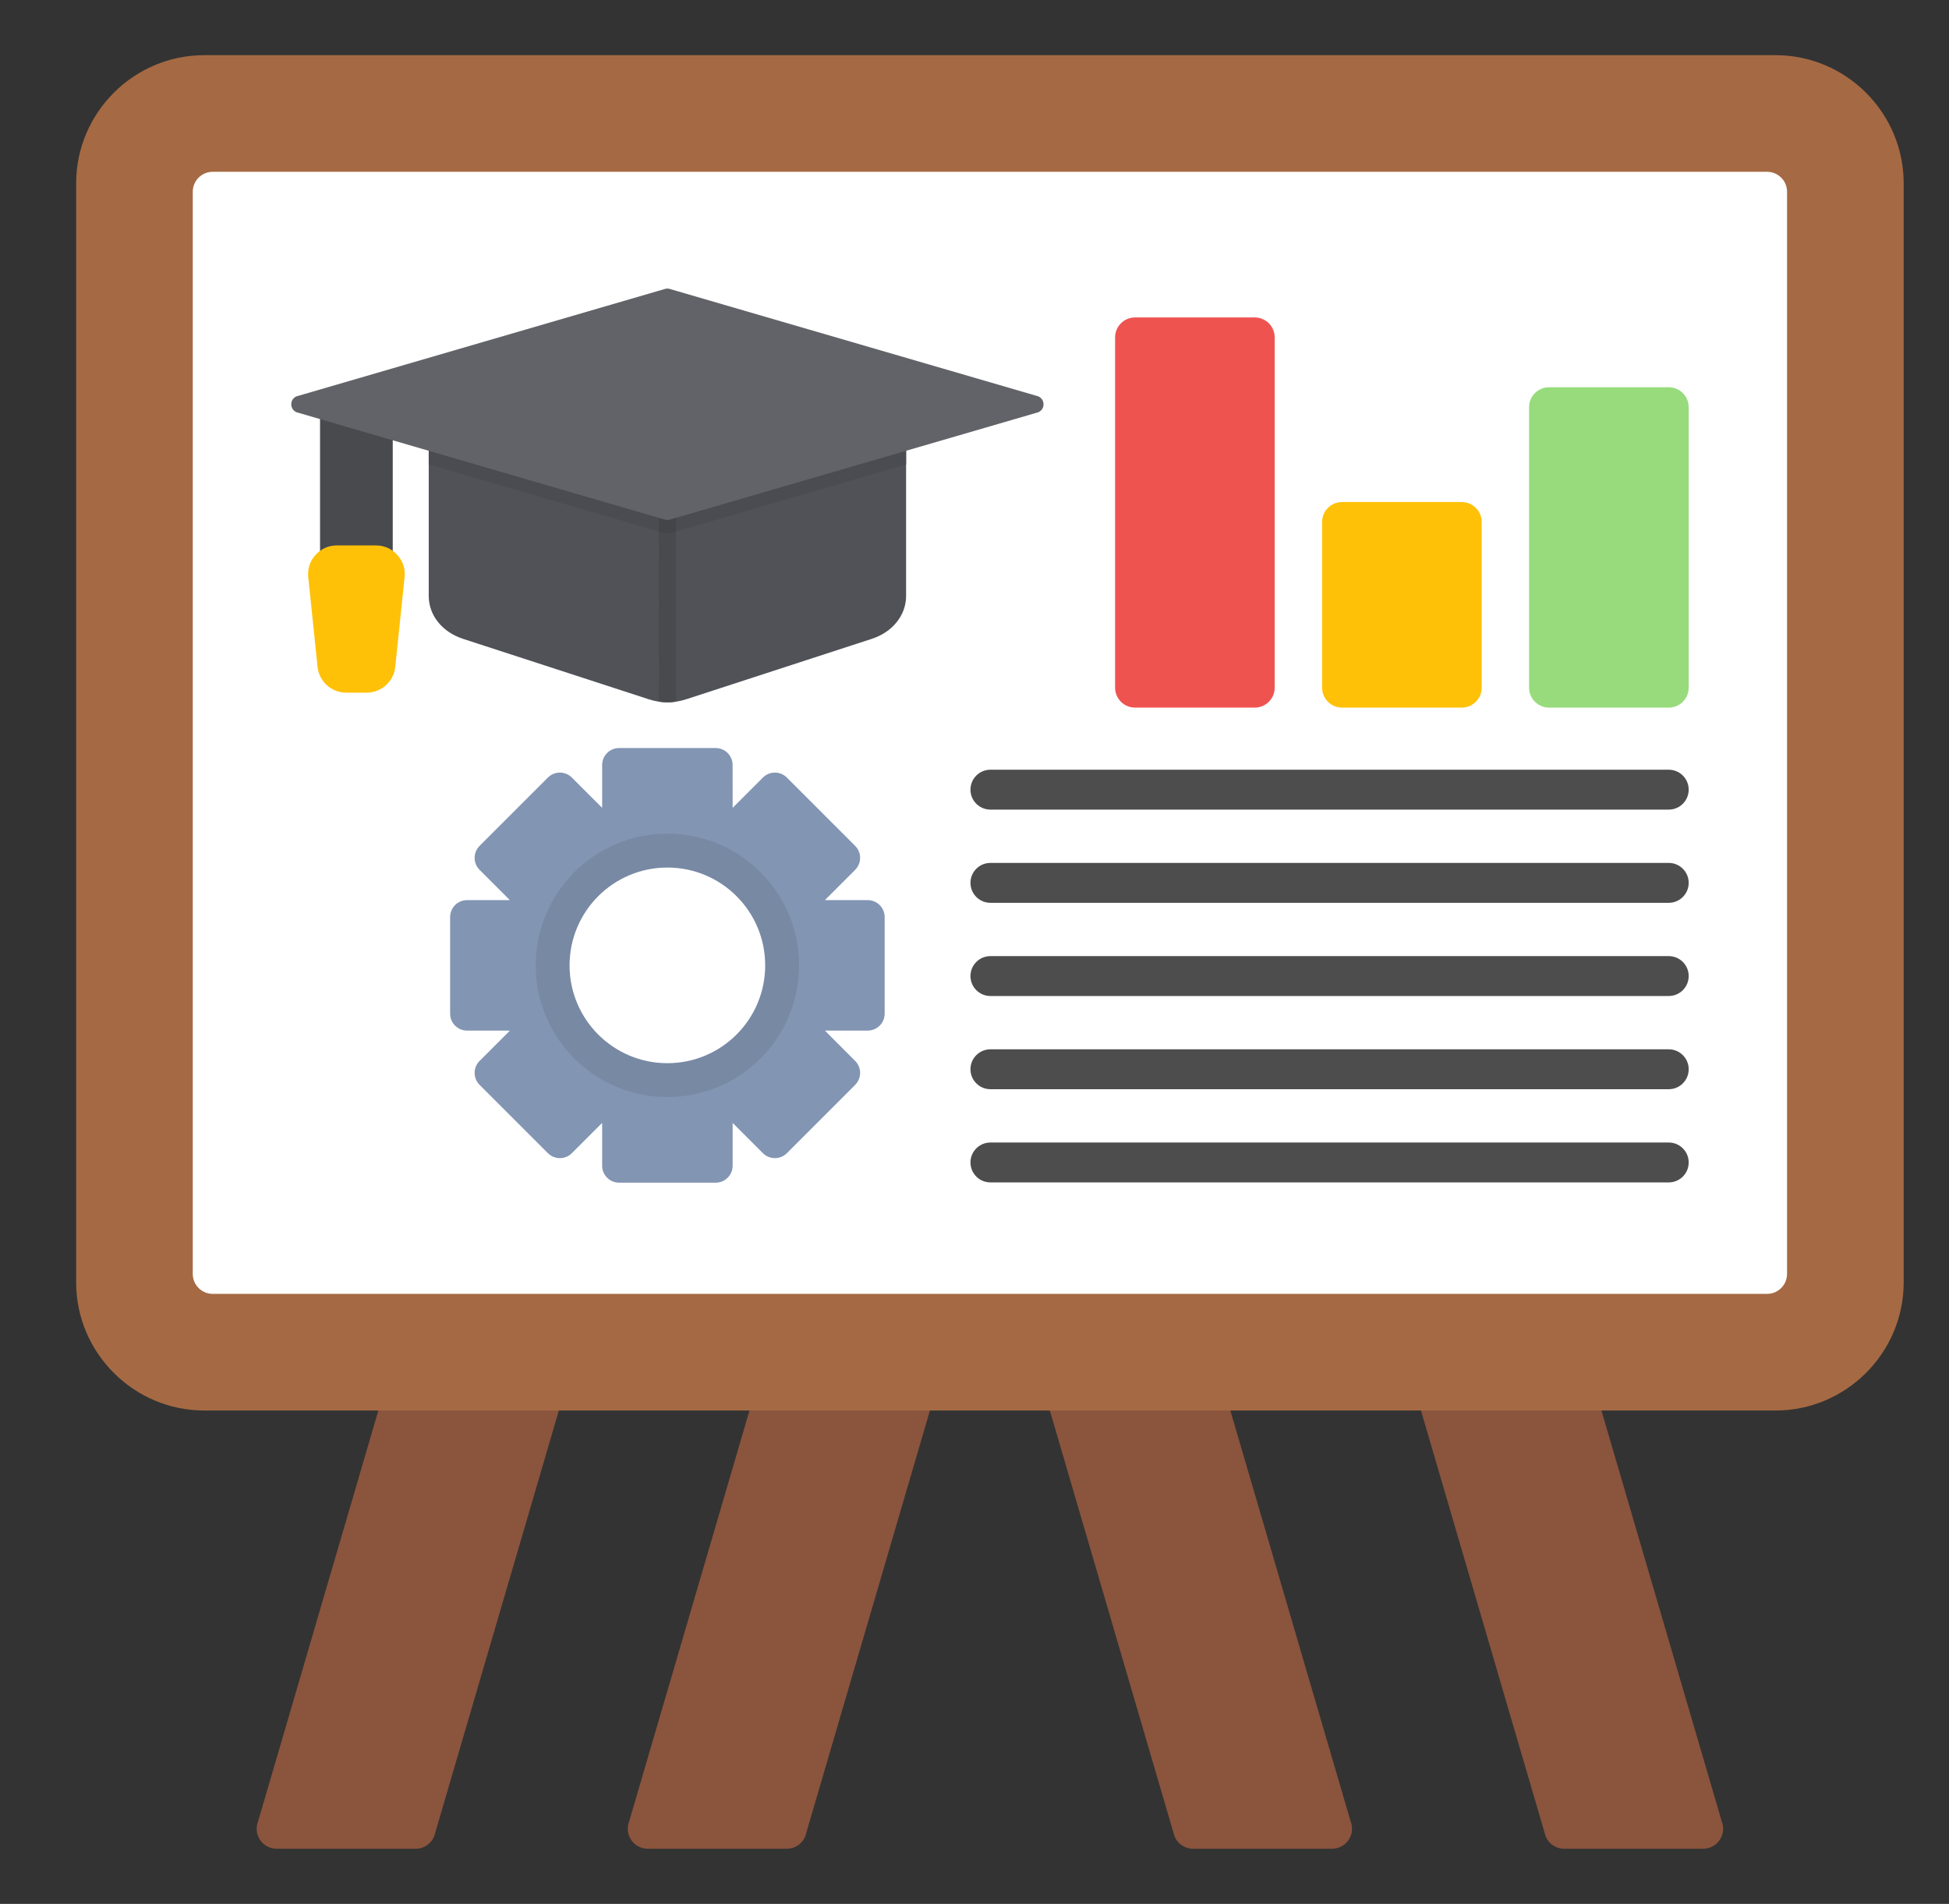 <svg xmlns="http://www.w3.org/2000/svg" width="43" height="42" viewBox="0 0 43 42" fill="none"><rect x="0" y="0" width="43" height="42" fill="#333333" stroke="none"/><path d="M20.61 30.798C20.678 30.565 20.544 30.322 20.311 30.255C20.292 30.249 18.103 30.504 17.243 30.255C17.011 30.187 16.767 30.321 16.7 30.554L13.88 40.183C13.861 40.232 13.85 40.286 13.85 40.343C13.85 40.586 14.047 40.783 14.29 40.783H17.351C17.544 40.787 17.724 40.661 17.781 40.467L17.779 40.465L20.61 30.798Z" fill="#8B543D"></path><path d="M23.368 30.255C23.136 30.322 23.002 30.565 23.069 30.798L25.9 40.465L25.899 40.467C25.956 40.661 26.136 40.786 26.329 40.783H29.389C29.632 40.783 29.829 40.586 29.829 40.343C29.829 40.286 29.819 40.232 29.799 40.183L26.98 30.554C26.912 30.321 26.669 30.187 26.436 30.255C25.349 30.569 24.179 30.02 23.368 30.255Z" fill="#8B543D"></path><path d="M12.423 30.798C12.49 30.565 12.356 30.322 12.124 30.255C12.104 30.249 9.92 30.505 9.056 30.255C8.823 30.187 8.58 30.321 8.512 30.554L5.693 40.183C5.673 40.232 5.663 40.286 5.663 40.343C5.663 40.586 5.86 40.783 6.103 40.783H9.163C9.357 40.787 9.536 40.661 9.593 40.467L9.592 40.465L12.423 30.798Z" fill="#8B543D"></path><path d="M31.556 30.255C31.323 30.322 31.189 30.565 31.257 30.798L34.088 40.465L34.087 40.467C34.144 40.661 34.323 40.786 34.516 40.783H37.577C37.82 40.783 38.017 40.586 38.017 40.343C38.017 40.286 38.006 40.232 37.987 40.183L35.167 30.554C35.1 30.321 34.856 30.187 34.624 30.255C33.299 30.638 32.349 30.025 31.556 30.255Z" fill="#8B543D"></path><path d="M4.506 1.217H39.173C39.951 1.217 40.658 1.535 41.17 2.047C41.682 2.559 42 3.266 42 4.044V28.29C42 29.067 41.682 29.774 41.17 30.286C40.658 30.798 39.951 31.116 39.173 31.116H4.506C3.729 31.116 3.022 30.798 2.51 30.286C1.998 29.774 1.68 29.067 1.68 28.29V4.044C1.68 3.266 1.998 2.559 2.51 2.047C3.022 1.535 3.729 1.217 4.506 1.217Z" fill="#A56A43"></path><path d="M38.986 28.543H4.693C4.45 28.543 4.253 28.346 4.253 28.103V4.23C4.253 3.987 4.45 3.79 4.693 3.79H38.986C39.23 3.79 39.427 3.987 39.427 4.23V28.103C39.426 28.346 39.23 28.543 38.986 28.543Z" fill="white"></path><path d="M7.251 8.914C7.146 8.914 7.061 8.999 7.061 9.104V12.259C7.061 12.364 7.146 12.449 7.251 12.449H8.476C8.58 12.449 8.665 12.364 8.665 12.259V9.461C8.665 9.356 8.58 9.271 8.476 9.271C7.971 9.271 7.598 8.914 7.251 8.914Z" fill="#484A4E"></path><path d="M7.433 12.032H8.294C8.385 12.032 8.472 12.05 8.553 12.086C8.633 12.122 8.705 12.174 8.766 12.242C8.828 12.311 8.873 12.387 8.9 12.471C8.927 12.554 8.936 12.642 8.926 12.734L8.721 14.709C8.704 14.872 8.628 15.014 8.515 15.116C8.402 15.218 8.252 15.28 8.089 15.28H7.638C7.475 15.28 7.325 15.218 7.212 15.116C7.099 15.014 7.022 14.872 7.006 14.709L6.801 12.734C6.791 12.642 6.8 12.554 6.827 12.471C6.854 12.387 6.899 12.311 6.961 12.242C7.022 12.174 7.094 12.122 7.174 12.086C7.255 12.05 7.342 12.032 7.433 12.032Z" fill="#FFC107"></path><path d="M19.991 9.803C19.991 9.698 19.906 9.613 19.801 9.613C16.417 9.613 13.033 9.613 9.648 9.613C9.544 9.613 9.459 9.698 9.459 9.803V13.143C9.459 13.362 9.534 13.564 9.671 13.731C9.803 13.893 9.99 14.02 10.219 14.094L14.31 15.425C14.448 15.47 14.586 15.493 14.726 15.493C14.866 15.493 15.004 15.47 15.142 15.425L19.231 14.094C19.459 14.02 19.647 13.893 19.778 13.731C19.915 13.564 19.991 13.362 19.991 13.144V9.803Z" fill="#505257"></path><path d="M19.991 9.803C19.991 9.698 19.906 9.613 19.801 9.613C16.417 9.613 13.033 9.613 9.648 9.613C9.544 9.613 9.459 9.698 9.459 9.803V10.246L14.575 11.737C14.669 11.765 14.764 11.77 14.859 11.742L15.134 11.662L15.134 11.662L19.991 10.246L19.991 9.803Z" fill="#4B4C51"></path><path d="M14.914 9.613H14.536L14.537 15.479C14.599 15.488 14.662 15.493 14.726 15.493C14.789 15.493 14.852 15.488 14.915 15.479L14.914 9.613Z" fill="#484A4E"></path><path d="M14.914 9.613H14.536L14.536 11.726L14.575 11.737C14.669 11.765 14.764 11.77 14.859 11.742L14.914 11.726L14.914 9.613Z" fill="#434549"></path><path d="M14.793 6.379L22.886 8.737L22.887 8.736C22.987 8.766 23.045 8.871 23.016 8.972C22.996 9.042 22.938 9.092 22.871 9.105L14.777 11.463L14.778 11.464C14.736 11.476 14.694 11.473 14.656 11.459L6.563 9.1L6.562 9.101C6.461 9.072 6.404 8.966 6.433 8.866C6.453 8.795 6.511 8.746 6.578 8.733L14.671 6.374L14.671 6.374C14.713 6.362 14.755 6.364 14.793 6.379Z" fill="#626368"></path><path d="M25.042 7.003H27.683C27.926 7.003 28.123 7.2 28.123 7.443V15.17C28.123 15.413 27.926 15.61 27.683 15.61H25.042C24.799 15.61 24.602 15.413 24.602 15.17V7.443C24.602 7.2 24.799 7.003 25.042 7.003Z" fill="#EF5350"></path><path d="M29.609 11.075H32.25C32.493 11.075 32.69 11.272 32.69 11.515V15.17C32.69 15.413 32.493 15.61 32.25 15.61H29.609C29.366 15.61 29.169 15.413 29.169 15.17V11.515C29.169 11.271 29.366 11.075 29.609 11.075Z" fill="#FFC107"></path><path d="M34.175 8.543H36.817C37.06 8.543 37.257 8.74 37.257 8.983V15.169C37.257 15.413 37.06 15.61 36.817 15.61H34.175C33.932 15.61 33.735 15.412 33.735 15.169V8.983C33.735 8.74 33.932 8.543 34.175 8.543Z" fill="#98DB7C"></path><path d="M21.851 16.98C21.608 16.98 21.411 17.177 21.411 17.42C21.411 17.663 21.608 17.86 21.851 17.86H36.817C37.06 17.86 37.257 17.663 37.257 17.42C37.257 17.177 37.06 16.98 36.817 16.98H21.851Z" fill="#4D4D4D"></path><path d="M21.851 19.036C21.608 19.036 21.411 19.233 21.411 19.476C21.411 19.719 21.608 19.916 21.851 19.916H36.817C37.06 19.916 37.257 19.719 37.257 19.476C37.257 19.233 37.06 19.036 36.817 19.036H21.851Z" fill="#4D4D4D"></path><path d="M21.851 21.092C21.608 21.092 21.411 21.289 21.411 21.532C21.411 21.775 21.608 21.972 21.851 21.972H36.817C37.06 21.972 37.257 21.775 37.257 21.532C37.257 21.289 37.06 21.092 36.817 21.092H21.851Z" fill="#4D4D4D"></path><path d="M21.851 23.148C21.608 23.148 21.411 23.345 21.411 23.588C21.411 23.831 21.608 24.028 21.851 24.028H36.817C37.06 24.028 37.257 23.831 37.257 23.588C37.257 23.345 37.06 23.148 36.817 23.148H21.851Z" fill="#4D4D4D"></path><path d="M21.851 25.204C21.608 25.204 21.411 25.401 21.411 25.644C21.411 25.887 21.608 26.084 21.851 26.084H36.817C37.06 26.084 37.257 25.887 37.257 25.644C37.257 25.401 37.06 25.204 36.817 25.204H21.851Z" fill="#4D4D4D"></path><path d="M16.164 17.814L16.166 17.815L16.169 17.816L16.832 17.153C16.978 17.007 17.215 17.007 17.36 17.153L17.362 17.155L18.867 18.66C19.013 18.806 19.013 19.042 18.867 19.188L18.866 19.19L18.204 19.852L18.205 19.854L18.206 19.857H19.144C19.35 19.857 19.518 20.024 19.518 20.23V22.361C19.518 22.568 19.35 22.735 19.144 22.735H18.206L18.205 22.738L18.204 22.74L18.867 23.404C19.013 23.549 19.013 23.786 18.867 23.932L18.866 23.934L17.361 25.439C17.215 25.585 16.978 25.585 16.832 25.439L16.83 25.437L16.169 24.776L16.166 24.777L16.164 24.778V25.716C16.164 25.922 15.996 26.09 15.79 26.09H13.659C13.452 26.09 13.285 25.922 13.285 25.716V24.778L13.282 24.777L13.28 24.776L12.617 25.439C12.471 25.585 12.234 25.585 12.088 25.439L12.086 25.437L10.581 23.932C10.435 23.786 10.435 23.55 10.581 23.404L10.583 23.402L11.245 22.74L11.243 22.738L11.243 22.735H10.305C10.098 22.735 9.931 22.568 9.931 22.362V20.231C9.931 20.024 10.098 19.857 10.305 19.857H11.242L11.243 19.854L11.244 19.852L10.581 19.189C10.435 19.043 10.435 18.806 10.581 18.66L10.583 18.658L12.088 17.153C12.234 17.007 12.471 17.007 12.617 17.153L12.618 17.155L13.28 17.816L13.283 17.815L13.285 17.814V16.876C13.285 16.67 13.452 16.502 13.659 16.502H15.79C15.996 16.502 16.163 16.67 16.163 16.876L16.164 17.814Z" fill="#8295B3"></path><path fill-rule="evenodd" clip-rule="evenodd" d="M14.724 18.39C15.497 18.39 16.233 18.695 16.779 19.241C17.325 19.788 17.63 20.523 17.63 21.296C17.63 22.068 17.325 22.804 16.779 23.35C16.233 23.896 15.497 24.201 14.724 24.201C13.952 24.201 13.216 23.896 12.67 23.35C12.124 22.804 11.819 22.068 11.819 21.296C11.819 20.523 12.124 19.788 12.67 19.241C13.216 18.695 13.952 18.39 14.724 18.39Z" fill="#7889A4"></path><path d="M14.724 19.138C15.32 19.138 15.86 19.38 16.25 19.77C16.641 20.161 16.882 20.7 16.882 21.296C16.882 21.892 16.641 22.431 16.25 22.822C15.86 23.212 15.32 23.454 14.724 23.454C14.128 23.454 13.589 23.212 13.198 22.822C12.808 22.431 12.566 21.892 12.566 21.296C12.566 20.7 12.808 20.161 13.198 19.77C13.589 19.38 14.128 19.138 14.724 19.138Z" fill="white"></path></svg>
